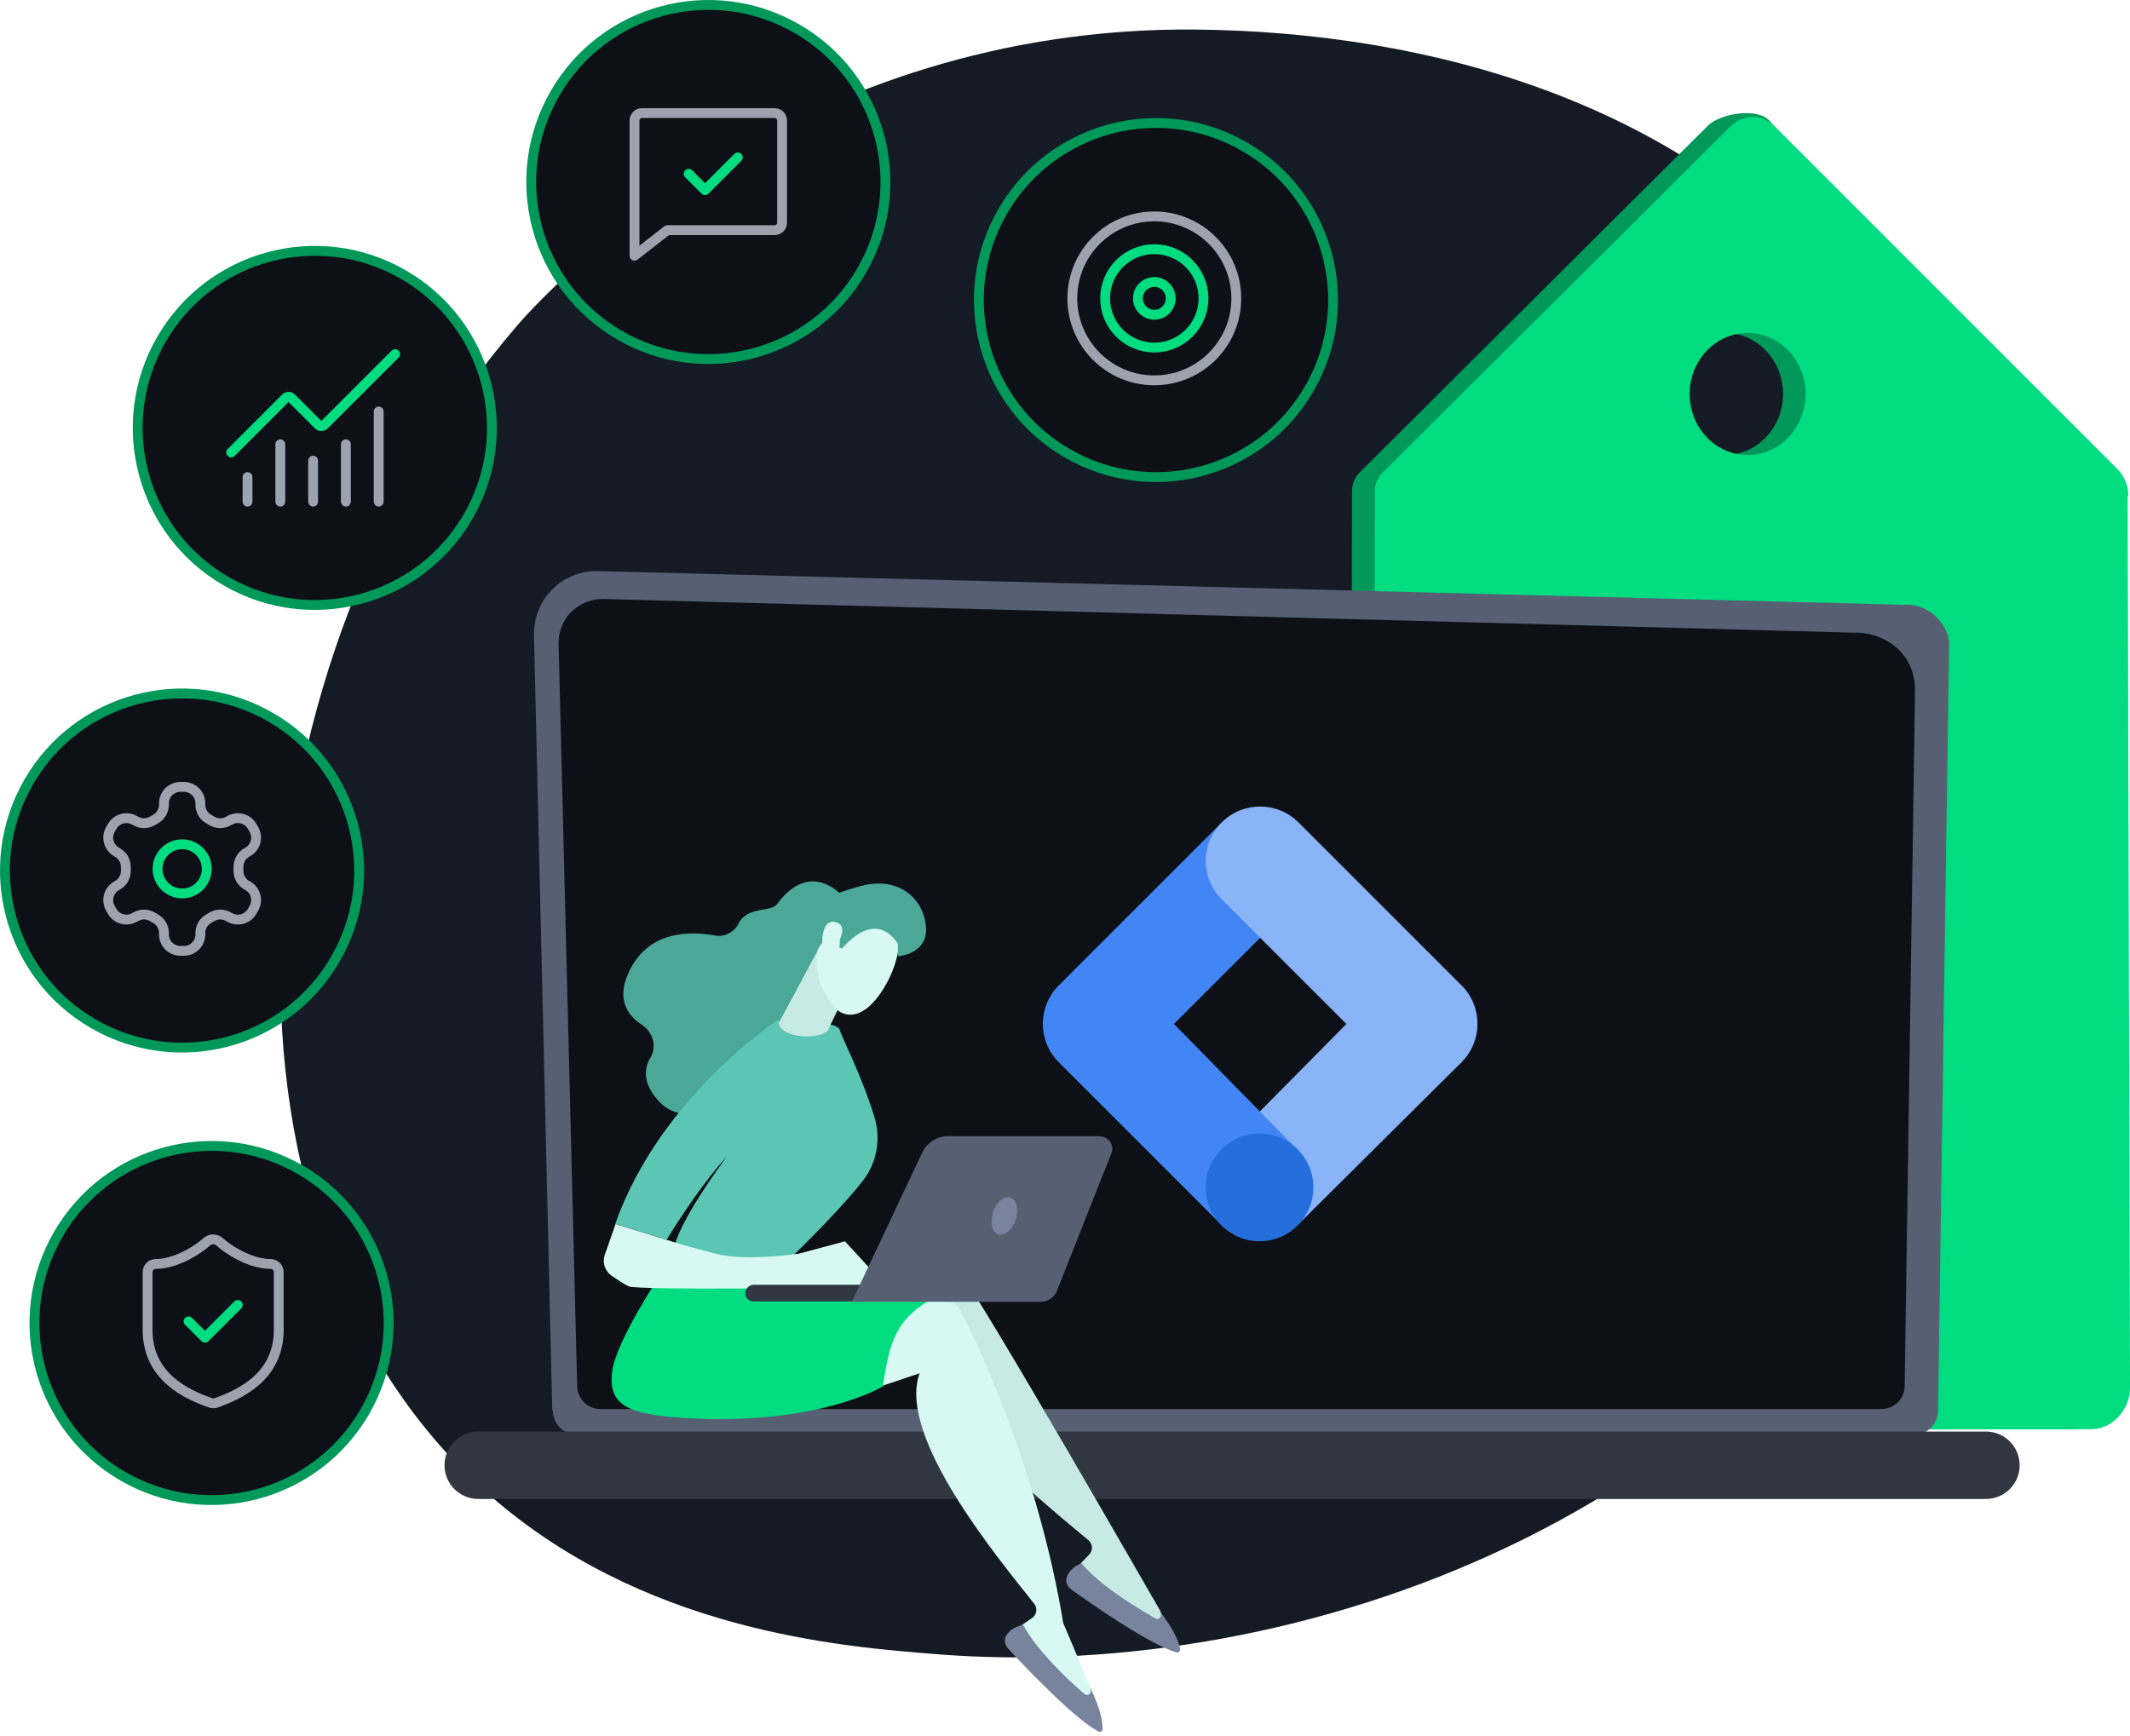 <svg width="433" height="353" viewBox="0 0 433 353" fill="none" xmlns="http://www.w3.org/2000/svg">
<path d="M394.217 228.494C358.547 307.999 264.443 342.184 190.692 336.368C170.552 334.808 130.06 331.545 98.432 303.034C37.658 248.211 47.018 133.599 105.168 66.151C112.685 57.428 162.326 5.229 243.098 6.009C291.036 6.505 341.102 20.832 373.652 58.492C413.364 104.45 418.754 173.741 394.146 228.494H394.217Z" fill="#151B24"/>
<path d="M428.021 100.785C428.021 98.75 427.208 96.784 425.786 95.359L359.494 24.353C357.056 21.912 349.743 23.065 347.238 25.506L276.409 96.038C275.461 96.987 274.852 98.343 274.852 99.768L274.445 285.184C274.445 288.1 276.68 290.609 279.388 290.609H420.437C424.771 290.609 428.359 286.676 428.359 282.132L427.885 100.785H428.021ZM350.691 92.511C344.191 92.511 338.909 86.95 338.909 80.1C338.909 73.251 344.191 67.689 350.691 67.689C357.192 67.689 362.474 73.251 362.474 80.1C362.474 86.95 357.192 92.511 350.691 92.511Z" fill="#009959"/>
<path d="M432.661 100.787C432.661 98.753 431.849 96.787 430.427 95.364L360.681 25.604C358.244 23.163 354.316 23.163 351.879 25.604L281.05 96.109C280.102 97.058 279.492 98.414 279.492 99.838L279.086 285.186C279.086 288.101 281.321 290.609 284.029 290.609H425.077C429.411 290.609 433 286.677 433 282.135L432.526 100.855L432.661 100.787ZM355.264 92.516C348.764 92.516 343.482 86.957 343.482 80.11C343.482 73.263 348.764 67.704 355.264 67.704C361.765 67.704 367.047 73.263 367.047 80.11C367.047 86.957 361.765 92.516 355.264 92.516Z" fill="#00DD80"/>
<path d="M112.396 286.788C112.396 289.542 114.638 291.783 117.392 291.783H388.988C391.742 291.783 393.983 289.542 393.983 286.788L396.224 130.721C396.224 127.967 392.958 122.588 387.003 122.972L121.554 116.12C118.096 116.056 114.766 117.337 112.268 119.834C109.835 122.268 108.49 125.598 108.554 129.12L112.268 286.852L112.396 286.788Z" fill="#576073"/>
<path d="M117.327 281.766C117.327 284.391 119.441 286.505 122.066 286.505H382.455C385.081 286.505 387.194 284.391 387.194 281.766L389.308 140.044C389.052 131.526 381.559 128.452 377.076 128.644L122.707 121.792C120.273 121.728 117.904 122.689 116.175 124.354C114.445 126.083 113.485 128.452 113.549 130.886L117.327 281.702V281.766Z" fill="#0D1117"/>
<path d="M97.219 304.784L403.717 304.784C407.501 304.784 410.569 301.716 410.569 297.932C410.569 294.147 407.501 291.079 403.717 291.079L97.219 291.079C93.434 291.079 90.366 294.147 90.366 297.932C90.366 301.716 93.434 304.784 97.219 304.784Z" fill="#303740"/>
<path d="M263.866 249.014L248.522 233.653L281.481 200.358L297.107 215.981L263.866 249.014Z" fill="#8AB4F8"/>
<path d="M263.983 182.867L248.361 167.241L215.234 200.368C210.919 204.68 210.915 211.668 215.227 215.983C215.23 215.987 215.234 215.99 215.234 215.99L248.361 249.117L263.686 233.72L238.653 208.2L263.983 182.867Z" fill="#4285F4"/>
<path d="M297.1 200.358L263.974 167.231C259.658 162.916 252.663 162.916 248.348 167.231C244.033 171.546 244.033 178.542 248.348 182.853L281.492 215.98C285.808 220.295 292.803 220.295 297.115 215.98C301.43 211.665 301.43 204.67 297.115 200.358H297.1Z" fill="#8AB4F8"/>
<path d="M256.045 252.381C262.092 252.381 266.994 247.479 266.994 241.432C266.994 235.385 262.092 230.483 256.045 230.483C249.998 230.483 245.096 235.385 245.096 241.432C245.096 247.479 249.998 252.381 256.045 252.381Z" fill="#246FDB"/>
<path d="M235.931 327.646C235.867 327.646 199.492 263.926 194.56 257.906C193.728 256.881 192.447 256.369 191.166 256.561L180.984 257.778L169.072 283.586L188.925 271.995C186.94 285.572 212.492 305.809 221.265 313.173C222.162 313.942 222.226 315.287 221.393 316.119L217.871 319.769C223.635 325.597 230.231 329.311 237.724 331.041L235.867 327.646H235.931Z" fill="#C7EBE4"/>
<path d="M219.92 317.849C219.92 317.849 217.679 318.553 216.91 320.538C216.526 321.499 216.91 322.588 217.743 323.164C221.393 325.79 233.497 334.307 239.132 335.972C239.581 336.1 240.029 335.716 239.901 335.204C239.645 333.923 238.684 331.297 235.674 327.519L235.93 328.031C236.251 328.736 235.546 329.44 234.842 329.056C231.127 326.942 223.506 322.332 219.792 317.785L219.92 317.849Z" fill="#78849E"/>
<path d="M221.714 343.272C221.714 343.272 216.206 330.08 216.142 330.016C211.147 299.533 198.915 273.468 195.329 266.616C194.753 265.463 193.6 264.695 192.255 264.566L182.073 263.67L165.166 286.532L186.94 279.232C182.265 292.168 203.142 317.08 210.251 326.11C210.955 327.006 210.763 328.351 209.802 328.991L205.64 331.873C210.058 338.726 215.822 343.721 222.803 346.923L221.714 343.208V343.272Z" fill="#D8F9F3"/>
<path d="M208.073 330.4C208.073 330.4 205.767 330.657 204.615 332.45C204.038 333.282 204.23 334.435 204.935 335.203C208.009 338.534 218.127 349.292 223.25 352.046C223.699 352.302 224.211 351.982 224.147 351.47C224.147 350.125 223.763 347.435 221.585 343.08L221.713 343.657C221.906 344.425 221.009 344.938 220.433 344.425C217.167 341.607 210.698 335.524 208.009 330.4H208.073Z" fill="#78849E"/>
<path d="M134.427 258.931C134.427 258.931 125.205 272.635 124.436 278.911C123.668 285.187 126.998 287.301 136.604 288.133C165.294 290.503 179.447 281.921 179.447 281.921C181.433 269.433 182.777 266.231 199.236 259.443C199.236 259.443 178.487 261.108 174.324 259.443C170.161 257.842 134.427 258.995 134.427 258.995V258.931Z" fill="#00DD80"/>
<path d="M171.185 182.146C171.185 182.146 164.781 174.525 157.929 183.875C156.712 185.54 151.973 184.196 150.18 187.718C149.283 189.511 147.362 190.6 145.313 190.215C140.318 189.319 132.185 189.191 128.15 197.004C125.076 202.959 127.446 206.418 130.519 208.403C132.761 209.876 133.593 212.822 132.185 215.127C130.904 217.369 130.648 220.378 133.978 223.965C141.534 232.034 156.52 218.842 156.52 218.842L168.367 190.792L171.057 182.146H171.185Z" fill="#4BA797"/>
<path d="M159.339 257.138C159.339 257.138 170.098 246.891 175.349 240.167C178.231 236.517 179.127 231.714 177.783 227.231C175.349 219.098 171.058 210.708 170.674 209.363C170.098 207.378 158.058 207.442 158.058 207.442C158.058 207.442 134.363 222.812 125.077 248.812L135.516 252.078C135.516 252.078 141.728 241.704 147.812 235.108C147.812 235.108 137.245 249.069 136.861 254.768L159.339 257.074V257.138Z" fill="#5BC6B3"/>
<path d="M179.831 261.172L171.762 252.399L162.476 254.896C162.476 254.896 151.589 256.561 145.377 254.896L139.165 253.231L125.14 248.876L122.963 255.088C122.386 256.689 122.963 258.419 124.308 259.379C125.524 260.212 126.933 261.172 127.83 261.557C129.687 262.389 170.417 261.813 170.417 261.813L179.831 261.108V261.172Z" fill="#D8F9F3"/>
<path d="M166.383 192.969L158.313 208.019C158.826 211.285 167.087 211.413 168.368 209.427C168.496 209.235 168.56 208.979 168.624 208.787L173.491 198.733C173.683 197.772 170.994 194.442 170.097 193.994L166.895 192.265C165.678 191.624 170.801 191.56 166.383 192.969Z" fill="#C7EBE4"/>
<path d="M182.713 189.447C182.713 189.447 183.61 194.506 179.639 200.974C175.669 207.442 171.698 207.122 169.649 204.817C167.6 202.511 165.23 198.669 166.319 192.265C167.408 185.796 181.369 182.979 182.713 189.447Z" fill="#D8F9F3"/>
<path d="M171.122 192.969C171.122 192.969 177.59 184.451 182.521 191.88V194.442C182.457 194.442 188.861 194.121 188.221 188.166C187.517 182.21 182.265 178.175 174.965 180.161C167.664 182.146 163.373 184.515 162.541 189.575C161.708 194.634 165.871 193.801 165.871 193.801C165.871 193.801 167.472 190.279 169.393 190.087C171.314 189.831 170.61 192.584 170.61 192.584L171.186 192.905L171.122 192.969Z" fill="#4BA797"/>
<path d="M169.649 192.777C169.649 192.777 172.979 188.422 169.969 187.526C166.895 186.629 167.023 191.752 167.215 193.674L169.649 192.713V192.777Z" fill="#D8F9F3"/>
<path d="M153.126 264.63C153.126 264.63 153.126 264.63 153.19 264.63H190.27C191.167 264.63 191.935 263.862 191.935 262.901C191.935 262.005 191.167 261.236 190.27 261.236H153.19C152.294 261.236 151.525 262.005 151.525 262.965C151.525 263.862 152.23 264.566 153.126 264.63Z" fill="#303740"/>
<path d="M223.635 231.009H192.767C190.462 231.009 188.413 232.354 187.452 234.403L173.171 264.695H211.531C213.004 264.695 214.349 263.798 214.861 262.453L225.94 234.467C226.581 232.866 225.364 231.073 223.635 231.073V231.009Z" fill="#576073"/>
<path d="M201.862 246.507C201.221 248.556 201.67 250.606 202.95 250.99C204.231 251.374 205.832 250.029 206.473 247.98C207.113 245.931 206.665 243.881 205.384 243.497C204.103 243.113 202.502 244.458 201.862 246.507Z" fill="#78849E"/>
<path d="M61.006 237.829C78.225 247.77 84.124 269.788 74.183 287.006C64.242 304.225 42.225 310.124 25.006 300.183C7.788 290.242 1.888 268.225 11.829 251.006C21.77 233.788 43.788 227.888 61.006 237.829Z" fill="#0D1117" stroke="#009959" stroke-width="2"/>
<path d="M56.667 270.334C56.667 278.667 50.833 282.834 43.9 285.251C43.537 285.374 43.143 285.368 42.783 285.234C35.833 282.834 30 278.667 30 270.334V258.667C30 258.225 30.176 257.801 30.488 257.489C30.801 257.176 31.225 257.001 31.667 257.001C35 257.001 39.167 255.001 42.067 252.467C42.42 252.166 42.869 252 43.333 252C43.798 252 44.247 252.166 44.6 252.467C47.517 255.017 51.667 257.001 55 257.001C55.442 257.001 55.866 257.176 56.178 257.489C56.491 257.801 56.667 258.225 56.667 258.667V270.334Z" stroke="#9CA3AF" stroke-width="2" stroke-linecap="round" stroke-linejoin="round"/>
<path d="M38.333 268.667L41.666 272.001L48.333 265.334" stroke="#00DD80" stroke-width="2" stroke-linecap="round" stroke-linejoin="round"/>
<path d="M55.006 145.829C72.225 155.77 78.124 177.788 68.183 195.006C58.242 212.225 36.225 218.124 19.006 208.183C1.788 198.242 -4.112 176.225 5.829 159.006C15.77 141.788 37.788 135.888 55.006 145.829Z" fill="#0D1117" stroke="#009959" stroke-width="2"/>
<path d="M37.396 160H36.663C35.779 160 34.931 160.351 34.306 160.976C33.681 161.601 33.329 162.449 33.329 163.333V163.633C33.329 164.218 33.174 164.792 32.882 165.298C32.589 165.804 32.169 166.224 31.663 166.517L30.946 166.933C30.439 167.226 29.864 167.38 29.279 167.38C28.694 167.38 28.119 167.226 27.613 166.933L27.363 166.8C26.598 166.359 25.689 166.239 24.836 166.467C23.983 166.695 23.255 167.253 22.813 168.017L22.446 168.65C22.005 169.415 21.885 170.324 22.113 171.177C22.341 172.03 22.898 172.757 23.663 173.2L23.913 173.367C24.416 173.658 24.835 174.075 25.128 174.578C25.42 175.081 25.576 175.652 25.579 176.233V177.083C25.582 177.671 25.429 178.248 25.136 178.758C24.843 179.267 24.421 179.69 23.913 179.983L23.663 180.133C22.898 180.576 22.341 181.304 22.113 182.157C21.885 183.01 22.005 183.918 22.446 184.683L22.813 185.317C23.255 186.081 23.983 186.638 24.836 186.866C25.689 187.094 26.598 186.975 27.363 186.533L27.613 186.4C28.119 186.107 28.694 185.953 29.279 185.953C29.864 185.953 30.439 186.107 30.946 186.4L31.663 186.817C32.169 187.109 32.589 187.529 32.882 188.035C33.174 188.541 33.329 189.115 33.329 189.7V190C33.329 190.884 33.681 191.732 34.306 192.357C34.931 192.982 35.779 193.333 36.663 193.333H37.396C38.28 193.333 39.128 192.982 39.753 192.357C40.378 191.732 40.729 190.884 40.729 190V189.7C40.73 189.115 40.884 188.541 41.177 188.035C41.469 187.529 41.89 187.109 42.396 186.817L43.113 186.4C43.619 186.107 44.194 185.953 44.779 185.953C45.364 185.953 45.939 186.107 46.446 186.4L46.696 186.533C47.461 186.975 48.37 187.094 49.223 186.866C50.076 186.638 50.803 186.081 51.246 185.317L51.613 184.667C52.054 183.902 52.174 182.993 51.946 182.14C51.717 181.287 51.16 180.559 50.396 180.117L50.146 179.983C49.637 179.69 49.215 179.267 48.923 178.758C48.63 178.248 48.477 177.671 48.479 177.083V176.25C48.477 175.663 48.63 175.085 48.923 174.576C49.215 174.067 49.637 173.644 50.146 173.35L50.396 173.2C51.16 172.757 51.717 172.03 51.946 171.177C52.174 170.324 52.054 169.415 51.613 168.65L51.246 168.017C50.803 167.253 50.076 166.695 49.223 166.467C48.37 166.239 47.461 166.359 46.696 166.8L46.446 166.933C45.939 167.226 45.364 167.38 44.779 167.38C44.194 167.38 43.619 167.226 43.113 166.933L42.396 166.517C41.89 166.224 41.469 165.804 41.177 165.298C40.884 164.792 40.73 164.218 40.729 163.633V163.333C40.729 162.449 40.378 161.601 39.753 160.976C39.128 160.351 38.28 160 37.396 160Z" stroke="#9CA3AF" stroke-width="2" stroke-linecap="round" stroke-linejoin="round"/>
<path d="M37.029 181.667C39.791 181.667 42.029 179.428 42.029 176.667C42.029 173.905 39.791 171.667 37.029 171.667C34.268 171.667 32.029 173.905 32.029 176.667C32.029 179.428 34.268 181.667 37.029 181.667Z" stroke="#00DD80" stroke-width="2" stroke-linecap="round" stroke-linejoin="round"/>
<path d="M81.993 55.829C99.212 65.77 105.112 87.788 95.17 105.006C85.229 122.225 63.212 128.124 45.993 118.183C28.775 108.242 22.875 86.225 32.817 69.006C42.758 51.788 64.775 45.888 81.993 55.829Z" fill="#0D1117" stroke="#009959" stroke-width="2"/>
<path d="M63.654 93.666V102" stroke="#9CA3AF" stroke-width="2" stroke-linecap="round" stroke-linejoin="round"/>
<path d="M70.32 90.334V102" stroke="#9CA3AF" stroke-width="2" stroke-linecap="round" stroke-linejoin="round"/>
<path d="M76.987 83.666V102" stroke="#9CA3AF" stroke-width="2" stroke-linecap="round" stroke-linejoin="round"/>
<path d="M80.321 72L65.911 86.41C65.833 86.488 65.741 86.549 65.64 86.591C65.539 86.633 65.43 86.655 65.321 86.655C65.211 86.655 65.103 86.633 65.001 86.591C64.9 86.549 64.808 86.488 64.731 86.41L59.244 80.923C59.088 80.767 58.876 80.679 58.655 80.679C58.434 80.679 58.222 80.767 58.066 80.923L46.987 92" stroke="#00DD80" stroke-width="2" stroke-linecap="round" stroke-linejoin="round"/>
<path d="M50.32 97V102" stroke="#9CA3AF" stroke-width="2" stroke-linecap="round" stroke-linejoin="round"/>
<path d="M56.987 90.334V102" stroke="#9CA3AF" stroke-width="2" stroke-linecap="round" stroke-linejoin="round"/>
<path d="M161.993 5.829C179.212 15.77 185.112 37.788 175.17 55.006C165.229 72.225 143.212 78.124 125.993 68.183C108.775 58.242 102.875 36.225 112.817 19.006C122.758 1.788 144.775 -4.112 161.993 5.829Z" fill="#0D1117" stroke="#009959" stroke-width="2"/>
<path d="M135.669 46.795L128.987 52V24.487C128.987 23.666 129.659 23 130.487 23H157.487C158.316 23 158.987 23.666 158.987 24.487V45.308C158.987 46.129 158.316 46.795 157.487 46.795H135.669Z" stroke="#9CA3AF" stroke-width="2" stroke-linejoin="round"/>
<path d="M139.987 35.333L143.321 38.667L149.987 32" stroke="#00DD80" stroke-width="2" stroke-linecap="round" stroke-linejoin="round"/>
<path d="M252.993 29.829C270.212 39.77 276.112 61.788 266.17 79.006C256.229 96.225 234.212 102.124 216.993 92.183C199.775 82.242 193.875 60.225 203.817 43.006C213.758 25.788 235.775 19.888 252.993 29.829Z" fill="#0D1117" stroke="#009959" stroke-width="2"/>
<path d="M234.654 77.333C243.859 77.333 251.321 69.871 251.321 60.667C251.321 51.462 243.859 44 234.654 44C225.449 44 217.987 51.462 217.987 60.667C217.987 69.871 225.449 77.333 234.654 77.333Z" stroke="#9CA3AF" stroke-width="2" stroke-linecap="round" stroke-linejoin="round"/>
<path d="M234.654 70.666C240.177 70.666 244.654 66.189 244.654 60.666C244.654 55.144 240.177 50.666 234.654 50.666C229.131 50.666 224.654 55.144 224.654 60.666C224.654 66.189 229.131 70.666 234.654 70.666Z" stroke="#00DD80" stroke-width="2" stroke-linecap="round" stroke-linejoin="round"/>
<path d="M234.654 64C236.495 64 237.987 62.508 237.987 60.667C237.987 58.826 236.495 57.334 234.654 57.334C232.813 57.334 231.32 58.826 231.32 60.667C231.32 62.508 232.813 64 234.654 64Z" stroke="#00DD80" stroke-width="2" stroke-linecap="round" stroke-linejoin="round"/>
</svg>
